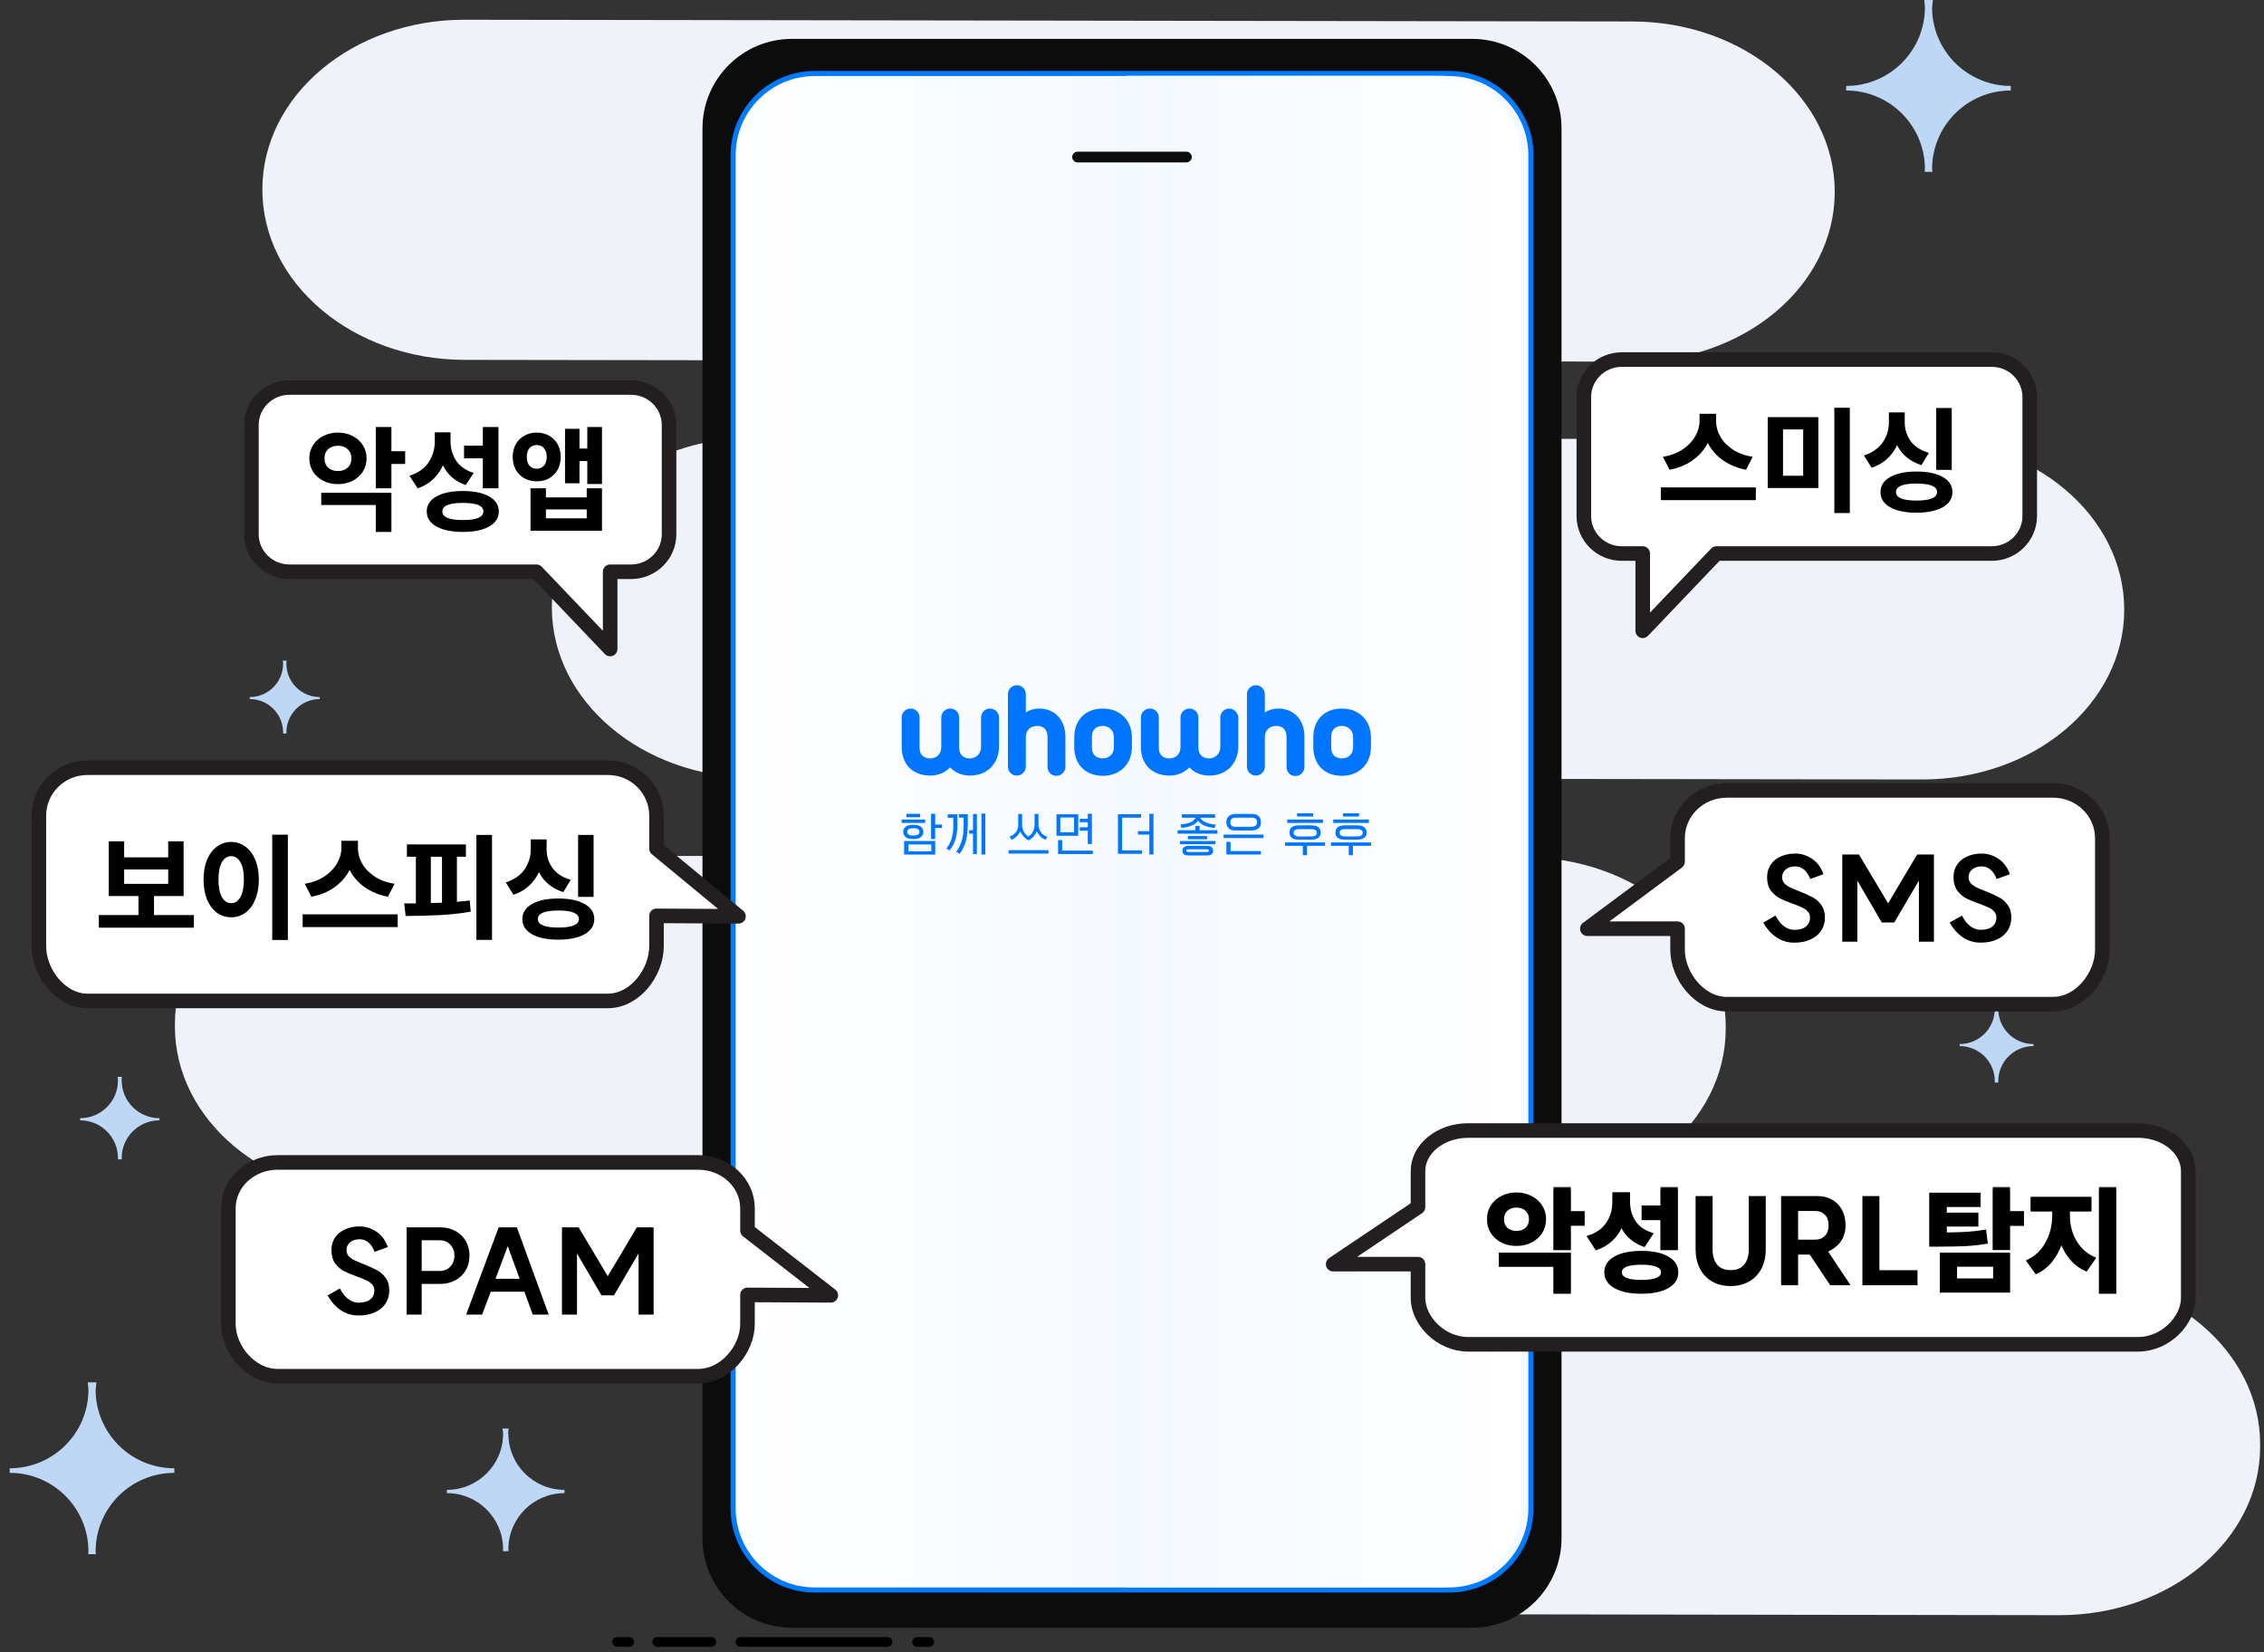 <svg width="233" height="170" viewBox="0 0 233 170" fill="none" xmlns="http://www.w3.org/2000/svg">
<rect x="0" y="0" width="233" height="170" fill="#333333" stroke="none"/>
<path d="M90.097 127.637C90.097 127.446 90.141 127.284 90.156 127.092H89.522C89.537 127.269 89.581 127.446 89.581 127.637C89.581 130.829 86.988 133.404 83.806 133.404V133.742C87.003 133.742 89.581 136.331 89.581 139.509C89.581 139.582 89.566 139.641 89.566 139.715H90.141C90.141 139.715 90.126 139.582 90.126 139.509C90.126 136.316 92.719 133.742 95.902 133.742V133.404C92.705 133.404 90.126 130.814 90.126 127.637H90.097Z" fill="#BDD7F5"/>
<path d="M205.635 103.819C205.635 103.702 205.664 103.599 205.664 103.481H205.267C205.267 103.599 205.296 103.702 205.296 103.819C205.296 105.82 203.675 107.438 201.672 107.438V107.644C203.675 107.644 205.296 109.263 205.296 111.263C205.296 111.307 205.296 111.352 205.296 111.396H205.65C205.65 111.396 205.65 111.307 205.65 111.263C205.65 109.263 207.27 107.644 209.274 107.644V107.438C207.27 107.438 205.65 105.82 205.65 103.819H205.635Z" fill="#BDD7F5"/>
<path d="M175.167 60.039C175.167 59.848 175.211 59.686 175.225 59.495H174.592C174.607 59.672 174.651 59.848 174.651 60.039C174.651 63.231 172.058 65.806 168.875 65.806V66.144C172.073 66.144 174.651 68.734 174.651 71.911C174.651 71.985 174.636 72.043 174.636 72.117H175.211C175.211 72.117 175.196 71.985 175.196 71.911C175.196 68.719 177.789 66.144 180.971 66.144V65.806C177.774 65.806 175.196 63.217 175.196 60.039H175.167Z" fill="#BDD7F5"/>
<path d="M77.612 45.031C66.114 45.014 56.793 52.835 56.793 62.5C56.793 72.165 66.114 80.014 77.612 80.031L197.797 80.211C209.295 80.228 218.615 72.407 218.615 62.742C218.615 53.077 209.295 45.228 197.797 45.211L77.612 45.031Z" fill="#F0F2F9"/>
<path d="M47.819 2.031C36.321 2.014 27 9.835 27 19.5C27 29.165 36.321 37.014 47.819 37.031L168.004 37.211C179.501 37.228 188.822 29.407 188.822 19.742C188.822 10.077 179.501 2.228 168.004 2.211L47.819 2.031Z" fill="#F0F2F9"/>
<path d="M73 148.376V148.624C73 158.22 82.255 166.014 93.672 166.031L211.931 166.207C223.348 166.224 232.603 158.459 232.603 148.862V148.614C232.603 139.018 223.348 131.224 211.931 131.207L93.672 131.031C82.255 131.014 73 138.78 73 148.376Z" fill="#F0F2F9"/>
<path d="M18 105.376V105.624C18 115.22 27.255 123.014 38.672 123.031L156.931 123.207C168.348 123.224 177.603 115.459 177.603 105.862V105.614C177.603 96.018 168.348 88.224 156.931 88.207L38.672 88.031C27.255 88.014 18 95.78 18 105.376Z" fill="#F0F2F9"/>
<path d="M52.291 147.544C52.291 147.353 52.335 147.191 52.35 147H51.717C51.731 147.177 51.775 147.353 51.775 147.544C51.775 150.737 49.182 153.311 46 153.311V153.649C49.197 153.649 51.775 156.239 51.775 159.416C51.775 159.49 51.761 159.549 51.761 159.622H52.335C52.335 159.622 52.321 159.49 52.321 159.416C52.321 156.224 54.914 153.649 58.096 153.649V153.311C54.899 153.311 52.321 150.722 52.321 147.544H52.291Z" fill="#BDD7F5"/>
<path d="M198.855 0.75C198.855 0.485 198.914 0.25 198.928 0H198.03C198.059 0.25 198.103 0.5 198.103 0.75C198.103 5.222 194.479 8.841 190 8.841V9.312C194.479 9.312 198.103 12.931 198.103 17.403C198.103 17.506 198.074 17.595 198.074 17.683H198.869C198.869 17.58 198.84 17.491 198.84 17.403C198.84 12.931 202.464 9.312 206.943 9.312V8.841C202.464 8.841 198.84 5.222 198.84 0.75H198.855Z" fill="#BDD7F5"/>
<path d="M9.855 143C9.855 142.735 9.914 142.5 9.928 142.25H9.03C9.059 142.5 9.103 142.75 9.103 143C9.103 147.472 5.479 151.091 1 151.091V151.562C5.479 151.562 9.103 155.181 9.103 159.653C9.103 159.756 9.074 159.844 9.074 159.933H9.869C9.869 159.83 9.84 159.742 9.84 159.653C9.84 155.181 13.464 151.562 17.943 151.562V151.091C13.464 151.091 9.84 147.472 9.84 143H9.855Z" fill="#BDD7F5"/>
<path d="M29.46 68.302C29.46 68.199 29.489 68.096 29.489 67.978H29.106C29.106 68.082 29.136 68.184 29.136 68.302C29.136 70.185 27.604 71.73 25.703 71.73V71.936C27.589 71.936 29.136 73.466 29.136 75.364C29.136 75.408 29.136 75.437 29.136 75.481H29.475C29.475 75.481 29.475 75.408 29.475 75.364C29.475 73.481 31.007 71.936 32.908 71.936V71.73C31.022 71.73 29.475 70.2 29.475 68.302H29.46Z" fill="#BDD7F5"/>
<path d="M12.508 111.181C12.508 111.064 12.537 110.946 12.537 110.813H12.11C12.11 110.931 12.14 111.049 12.14 111.181C12.14 113.329 10.401 115.065 8.25 115.065V115.286C10.401 115.286 12.14 117.022 12.14 119.169C12.14 119.214 12.14 119.258 12.14 119.302H12.523C12.523 119.302 12.523 119.214 12.523 119.169C12.523 117.022 14.261 115.286 16.412 115.286V115.065C14.261 115.065 12.523 113.329 12.523 111.181H12.508Z" fill="#BDD7F5"/>
<path d="M95.636 168.96H94.384" stroke="black" stroke-linecap="round" stroke-linejoin="round"/>
<path d="M64.761 168.96H63.509" stroke="black" stroke-linecap="round" stroke-linejoin="round"/>
<path d="M91.334 168.96H76.203" stroke="black" stroke-linecap="round" stroke-linejoin="round"/>
<path d="M73.198 168.96H67.643" stroke="black" stroke-linecap="round" stroke-linejoin="round"/>
<g clip-path="url(#clip0_115_2501)">
<path d="M151.493 4H81.507C76.419 4 72.295 8.125 72.295 13.213V158.287C72.295 163.375 76.419 167.5 81.507 167.5H151.493C156.581 167.5 160.705 163.375 160.705 158.287V13.213C160.705 8.125 156.581 4 151.493 4Z" fill="#0C0C0C"/>
<path d="M149.145 7.563H83.855C79.213 7.563 75.45 11.327 75.45 15.969V155.211C75.45 159.854 79.213 163.617 83.855 163.617H149.145C153.787 163.617 157.551 159.854 157.551 155.211V15.969C157.551 11.327 153.787 7.563 149.145 7.563Z" fill="url(#paint0_linear_115_2501)" stroke="#007AFF" stroke-width="0.524" stroke-miterlimit="10"/>
<path d="M148.145 7.798H124.295H115.889V163.344H124.295H148.145C152.787 163.344 156.551 159.58 156.551 154.938V16.203C156.551 11.561 152.787 7.798 148.145 7.798Z" fill="url(#paint1_linear_115_2501)"/>
<path d="M122.099 15.607H110.901C110.594 15.607 110.345 15.855 110.345 16.16C110.345 16.466 110.594 16.713 110.901 16.713H122.099C122.406 16.713 122.655 16.466 122.655 16.16C122.655 15.855 122.406 15.607 122.099 15.607Z" fill="white"/>
<path d="M129.251 70.512C129.743 70.512 130.171 70.911 130.171 71.432V73.313C130.571 73.052 131.045 72.913 131.537 72.913C133.163 72.913 134.268 74.088 134.245 75.83V78.937C134.245 79.429 133.846 79.858 133.325 79.858C132.804 79.858 132.405 79.458 132.405 78.937V75.807C132.405 75.442 132.289 74.701 131.323 74.701C130.64 74.701 130.171 75.17 130.171 75.83V78.891C130.171 79.383 129.749 79.811 129.251 79.811C128.754 79.811 128.331 79.412 128.331 78.891V71.432C128.331 70.94 128.754 70.512 129.251 70.512ZM104.652 70.512C105.144 70.512 105.572 70.911 105.572 71.432V73.313C105.971 73.052 106.446 72.913 106.938 72.913C108.564 72.913 109.646 74.088 109.646 75.83V78.914C109.646 79.406 109.246 79.834 108.726 79.834C108.205 79.834 107.806 79.435 107.806 78.914V75.83C107.806 75.477 107.713 74.701 106.723 74.701C106.041 74.701 105.572 75.17 105.572 75.83V78.891C105.572 79.383 105.173 79.811 104.652 79.811C104.131 79.811 103.732 79.412 103.732 78.891V71.432C103.732 70.94 104.131 70.512 104.652 70.512ZM113.5 72.913C115.265 72.913 116.491 74.134 116.491 75.882V76.871C116.491 78.613 115.27 79.834 113.5 79.834C111.729 79.834 110.56 78.683 110.56 76.871V75.882C110.56 74.071 111.712 72.913 113.5 72.913ZM138.099 72.913C139.864 72.913 141.091 74.134 141.091 75.882V76.871C141.091 78.613 139.87 79.834 138.099 79.834C136.328 79.834 135.16 78.683 135.16 76.871V75.882C135.16 74.071 136.311 72.913 138.099 72.913ZM101.874 72.913C102.395 72.913 102.817 73.336 102.817 73.834V76.848C102.817 77.67 102.511 78.422 101.996 78.966C101.452 79.51 100.699 79.811 99.831 79.811C99.033 79.811 98.304 79.528 97.783 78.966C97.268 79.51 96.533 79.811 95.734 79.811C93.946 79.811 92.795 78.66 92.795 76.848V73.834C92.795 73.342 93.194 72.913 93.715 72.913C94.236 72.913 94.635 73.313 94.635 73.834V76.918C94.635 77.93 95.387 78.046 95.717 78.046C96.4 78.046 96.869 77.578 96.869 76.918V73.834C96.869 73.342 97.268 72.913 97.789 72.913C98.309 72.913 98.709 73.313 98.709 73.834V76.918C98.709 77.132 98.755 77.508 99.016 77.763C99.207 77.948 99.484 78.046 99.837 78.046C100.451 78.046 100.966 77.531 100.966 76.895V73.834C100.966 73.342 101.365 72.913 101.886 72.913H101.874ZM126.497 72.913C126.989 72.913 127.417 73.336 127.44 73.834V76.848C127.44 77.67 127.133 78.422 126.618 78.966C126.074 79.51 125.322 79.811 124.454 79.811C123.655 79.811 122.926 79.528 122.406 78.966C121.891 79.51 121.156 79.811 120.357 79.811C118.569 79.811 117.417 78.66 117.417 76.848V73.834C117.417 73.342 117.817 72.913 118.337 72.913C118.858 72.913 119.258 73.313 119.258 73.834V76.918C119.258 77.93 120.01 78.046 120.34 78.046C121.023 78.046 121.491 77.578 121.491 76.918V73.834C121.491 73.342 121.891 72.913 122.411 72.913C122.932 72.913 123.331 73.313 123.331 73.834V76.918C123.331 77.132 123.378 77.508 123.638 77.763C123.829 77.948 124.107 78.046 124.46 78.046C125.073 78.046 125.588 77.531 125.588 76.895V73.834C125.588 73.342 125.988 72.913 126.508 72.913H126.497ZM113.482 74.701C113.153 74.701 112.377 74.817 112.377 75.83V76.912C112.377 77.925 113.153 78.04 113.482 78.04C114.165 78.04 114.634 77.572 114.634 76.912V75.83C114.634 75.17 114.142 74.701 113.482 74.701ZM138.105 74.701C137.775 74.701 137 74.817 137 75.83V76.912C137 77.925 137.775 78.04 138.105 78.04C138.788 78.04 139.257 77.572 139.257 76.912V75.83C139.257 75.17 138.765 74.701 138.105 74.701Z" fill="#0075FF"/>
<path d="M92.795 84.331H95.219V84.684H92.795V84.331ZM92.957 85.604C92.957 85.367 93.049 85.205 93.217 85.06C93.379 84.944 93.64 84.875 93.993 84.875C94.346 84.875 94.606 84.944 94.768 85.06C94.93 85.199 95.028 85.367 95.028 85.604C95.028 85.841 94.936 86.003 94.768 86.148C94.606 86.287 94.322 86.339 93.993 86.339C93.64 86.339 93.379 86.269 93.217 86.148C93.055 86.009 92.957 85.818 92.957 85.604ZM96.249 87.936H93.049V86.547H96.249V87.936ZM93.281 83.746H94.693V84.099H93.281V83.746ZM94.623 85.604C94.623 85.558 94.623 85.511 94.6 85.465C94.577 85.419 94.554 85.372 94.508 85.349C94.461 85.303 94.392 85.28 94.317 85.257C94.224 85.234 94.132 85.234 93.987 85.234C93.842 85.234 93.75 85.257 93.68 85.257C93.588 85.28 93.541 85.303 93.489 85.349C93.443 85.395 93.42 85.419 93.397 85.465C93.373 85.511 93.373 85.558 93.373 85.604C93.373 85.65 93.373 85.696 93.397 85.743C93.42 85.789 93.443 85.835 93.489 85.859C93.535 85.905 93.582 85.928 93.68 85.951C93.75 85.974 93.871 85.974 93.987 85.974C94.103 85.974 94.224 85.974 94.317 85.951C94.409 85.928 94.456 85.905 94.508 85.859C94.554 85.812 94.577 85.789 94.6 85.743C94.6 85.696 94.623 85.65 94.623 85.604ZM95.844 87.606V86.9H93.489V87.606H95.844ZM96.244 85.205V86.333H95.821V83.746H96.244V84.852H96.95V85.205H96.244Z" fill="#0075FF"/>
<path d="M98.535 84.892C98.535 85.436 98.466 85.905 98.344 86.35C98.205 86.796 97.991 87.172 97.708 87.525L97.401 87.311C97.54 87.149 97.661 86.958 97.754 86.767C97.847 86.582 97.916 86.368 97.968 86.177C98.014 85.986 98.061 85.778 98.084 85.587C98.107 85.401 98.107 85.234 98.107 85.072V84.151H97.54V83.799H98.529V84.881L98.535 84.892ZM99.594 84.869C99.594 85.176 99.571 85.483 99.548 85.743C99.525 86.026 99.478 86.287 99.409 86.518C99.34 86.779 99.27 86.987 99.148 87.224C99.056 87.438 98.911 87.67 98.749 87.861L98.419 87.647C98.558 87.456 98.68 87.271 98.772 87.056C98.865 86.842 98.934 86.634 99.01 86.42C99.056 86.206 99.102 85.998 99.125 85.783C99.148 85.569 99.172 85.384 99.172 85.193V84.134H98.68V83.781H99.6V84.863L99.594 84.869ZM100.537 83.764V87.884H100.138V85.789H99.739V85.436H100.138V83.764H100.537ZM101.405 87.93H101.006V83.718H101.405V87.93Z" fill="#0075FF"/>
<path d="M107.904 87.838H103.807V87.484H107.904V87.838ZM107.62 86.402C107.528 86.379 107.429 86.333 107.337 86.287C107.244 86.24 107.152 86.171 107.076 86.073C106.984 86.003 106.938 85.91 106.862 85.812C106.793 85.72 106.747 85.65 106.7 85.552C106.631 85.743 106.509 85.905 106.37 86.073C106.232 86.235 106.041 86.379 105.855 86.472C105.641 86.379 105.479 86.235 105.34 86.073C105.202 85.91 105.08 85.743 105.011 85.552C104.964 85.644 104.918 85.714 104.849 85.812C104.779 85.905 104.71 85.974 104.634 86.073C104.542 86.142 104.472 86.211 104.374 86.287C104.281 86.356 104.183 86.379 104.09 86.402L103.9 86.096C104.038 86.049 104.183 85.98 104.299 85.882C104.415 85.789 104.513 85.691 104.582 85.598C104.652 85.505 104.721 85.384 104.744 85.245C104.791 85.129 104.791 85.008 104.791 84.892V83.764H105.19V84.846C105.19 85.106 105.236 85.314 105.352 85.552C105.468 85.766 105.636 85.951 105.821 86.096C106.035 85.957 106.197 85.789 106.313 85.552C106.428 85.338 106.475 85.106 106.475 84.846V83.764H106.874V84.915C106.874 85.031 106.897 85.153 106.943 85.268C106.99 85.384 107.036 85.505 107.105 85.621C107.175 85.737 107.267 85.835 107.389 85.905C107.505 85.997 107.626 86.067 107.788 86.119L107.603 86.402H107.62Z" fill="#0075FF"/>
<path d="M110.965 86.003H108.731V83.793H110.965V86.003ZM109.316 87.531H112.47V87.884H108.893V86.449H109.316V87.531ZM110.537 85.65V84.123H109.125V85.65H110.537ZM112.371 86.848H111.949V85.482H111.127V85.129H111.949V84.609H111.127V84.256H111.949V83.741H112.371V86.848Z" fill="#0075FF"/>
<path d="M117.435 83.787V84.14H115.479V87.508H117.527V87.861H115.056V83.787H117.435ZM118.708 87.93H118.285V85.882H117.111V85.529H118.285V83.741H118.708V87.93Z" fill="#0075FF"/>
<path d="M123.036 84.99H123.459V85.436H125.293V85.789H121.196V85.436H123.03V84.99H123.036ZM123.528 84.145C123.574 84.261 123.644 84.359 123.765 84.429C123.858 84.522 124.003 84.591 124.142 84.643C124.28 84.713 124.425 84.759 124.61 84.782C124.772 84.828 124.94 84.851 125.131 84.851L124.992 85.204C124.83 85.181 124.639 85.158 124.477 85.112C124.315 85.089 124.147 85.042 124.008 84.973C123.87 84.927 123.725 84.857 123.609 84.759C123.493 84.666 123.372 84.568 123.302 84.452C123.21 84.568 123.111 84.689 122.996 84.759C122.88 84.851 122.735 84.921 122.573 84.973C122.434 85.042 122.267 85.089 122.105 85.112C121.943 85.158 121.775 85.181 121.613 85.204L121.474 84.851C121.636 84.828 121.827 84.805 121.989 84.782C122.151 84.736 122.296 84.689 122.458 84.643C122.596 84.597 122.718 84.527 122.811 84.429C122.903 84.336 123.002 84.267 123.048 84.145H121.636V83.792H125.05V84.145H123.545H123.528ZM125.079 86.877H121.433V86.547H125.079V86.877ZM122.324 88.028C122.11 88.028 121.948 87.982 121.856 87.913C121.74 87.82 121.694 87.698 121.694 87.536C121.694 87.207 121.908 87.045 122.353 87.045H124.188C124.61 87.045 124.848 87.207 124.848 87.536C124.848 87.698 124.801 87.82 124.685 87.913C124.57 88.005 124.402 88.028 124.194 88.028H122.336H122.324ZM122.087 87.536C122.087 87.606 122.11 87.652 122.157 87.652C122.203 87.675 122.272 87.675 122.394 87.675H124.113C124.205 87.675 124.304 87.675 124.35 87.652C124.396 87.629 124.419 87.583 124.419 87.536C124.419 87.49 124.396 87.444 124.35 87.421C124.304 87.398 124.234 87.397 124.113 87.397H122.394C122.301 87.397 122.203 87.398 122.157 87.421C122.11 87.421 122.087 87.467 122.087 87.536ZM124.228 86.362H122.249V86.032H124.228V86.362Z" fill="#0075FF"/>
<path d="M130.027 86.235H125.93V85.882H130.027V86.235ZM127.156 85.459C126.827 85.459 126.589 85.39 126.45 85.222C126.288 85.083 126.213 84.869 126.213 84.609C126.213 84.348 126.283 84.14 126.45 83.995C126.613 83.856 126.85 83.758 127.156 83.758H128.829C129.159 83.758 129.396 83.827 129.535 83.995C129.697 84.134 129.772 84.348 129.772 84.609C129.772 84.869 129.703 85.077 129.535 85.222C129.373 85.361 129.136 85.459 128.829 85.459H127.156ZM126.641 87.577H129.772V87.93H126.219V86.634H126.641V87.577ZM126.618 84.609C126.618 84.771 126.665 84.892 126.757 84.962C126.85 85.054 126.971 85.077 127.156 85.077H128.829C128.991 85.077 129.136 85.031 129.228 84.962C129.321 84.869 129.367 84.748 129.367 84.609C129.367 84.447 129.321 84.325 129.228 84.256C129.136 84.163 128.991 84.14 128.829 84.14H127.156C126.994 84.14 126.85 84.186 126.757 84.256C126.665 84.348 126.618 84.47 126.618 84.609Z" fill="#0075FF"/>
<path d="M132.266 86.686H136.363V87.039H134.506V88.005H134.083V87.039H132.249V86.686H132.272H132.266ZM136.149 84.684H132.48V84.331H136.149V84.684ZM133.655 86.403C133.325 86.403 133.088 86.333 132.949 86.212C132.787 86.096 132.712 85.905 132.712 85.668C132.712 85.43 132.781 85.245 132.949 85.124C133.088 85.008 133.348 84.933 133.655 84.933H134.951C135.281 84.933 135.518 85.002 135.68 85.124C135.819 85.239 135.918 85.43 135.918 85.668C135.918 85.905 135.848 86.09 135.68 86.212C135.518 86.327 135.281 86.403 134.951 86.403H133.655ZM133.14 85.697C133.14 85.835 133.186 85.934 133.279 85.98C133.371 86.026 133.493 86.073 133.678 86.073H134.974C135.136 86.073 135.281 86.049 135.374 85.98C135.466 85.934 135.513 85.841 135.513 85.697C135.513 85.552 135.466 85.459 135.374 85.413C135.281 85.367 135.136 85.32 134.974 85.32H133.678C133.516 85.32 133.371 85.344 133.279 85.413C133.186 85.459 133.14 85.552 133.14 85.697ZM135.142 84.024H133.493V83.694H135.142V84.024Z" fill="#0075FF"/>
<path d="M136.971 86.686H141.091V87.039H139.233V88.005H138.811V87.039H136.977V86.686H136.971ZM140.877 84.684H137.208V84.331H140.877V84.684ZM138.383 86.403C138.053 86.403 137.816 86.333 137.677 86.212C137.515 86.096 137.439 85.905 137.439 85.668C137.439 85.43 137.509 85.245 137.677 85.124C137.816 85.008 138.076 84.933 138.383 84.933H139.679C140.009 84.933 140.246 85.002 140.408 85.124C140.547 85.239 140.645 85.43 140.645 85.668C140.645 85.905 140.576 86.09 140.408 86.212C140.246 86.327 140.009 86.403 139.679 86.403H138.383ZM137.868 85.697C137.868 85.835 137.914 85.934 138.007 85.98C138.099 86.026 138.221 86.073 138.406 86.073H139.702C139.864 86.073 140.009 86.049 140.101 85.98C140.194 85.934 140.24 85.841 140.24 85.697C140.24 85.552 140.194 85.459 140.101 85.413C140.009 85.367 139.864 85.32 139.702 85.32H138.406C138.244 85.32 138.099 85.344 138.007 85.413C137.914 85.459 137.868 85.552 137.868 85.697ZM139.87 84.024H138.221V83.694H139.87V84.024Z" fill="#0075FF"/>
<path d="M122.099 15.607H110.901C110.594 15.607 110.345 15.855 110.345 16.16C110.345 16.466 110.594 16.713 110.901 16.713H122.099C122.406 16.713 122.655 16.466 122.655 16.16C122.655 15.855 122.406 15.607 122.099 15.607Z" fill="#0C0C0C"/>
</g>
<path d="M204.977 37H166.914C164.755 37 163 38.731 163 40.86V53.103C163 55.237 164.755 56.962 166.914 56.962H169.061V64.911L176.646 56.962H204.977C207.141 56.962 208.89 55.231 208.89 53.103V40.86C208.89 38.726 207.135 37 204.977 37Z" fill="white" stroke="#231F20" stroke-width="1.5" stroke-linecap="round" stroke-linejoin="round"/>
<path d="M176.611 42.582V43.35C176.611 43.886 176.755 44.41 177.043 44.922C177.331 45.434 177.759 45.878 178.327 46.254C178.895 46.63 179.579 46.882 180.379 47.01L179.695 48.342C178.767 48.158 177.967 47.826 177.295 47.346C176.623 46.866 176.111 46.278 175.759 45.582C175.399 46.278 174.883 46.87 174.211 47.358C173.539 47.838 172.743 48.166 171.823 48.342L171.139 47.01C171.931 46.874 172.611 46.618 173.179 46.242C173.747 45.858 174.175 45.41 174.463 44.898C174.759 44.386 174.907 43.87 174.907 43.35V42.582H176.611ZM170.923 50.154H180.703V51.462H170.923V50.154ZM187.135 42.93V50.214H181.927V42.93H187.135ZM185.575 48.954V44.19H183.499V48.954H185.575ZM188.779 41.958H190.375V52.794H188.779V41.958ZM200.863 41.982V48.354H199.267V41.982H200.863ZM191.827 46.866C192.691 46.586 193.335 46.138 193.759 45.522C194.183 44.898 194.395 44.214 194.395 43.47V42.438H196.027V43.47C196.027 44.182 196.231 44.822 196.639 45.39C197.047 45.95 197.671 46.354 198.511 46.602L197.743 47.862C196.583 47.494 195.747 46.81 195.235 45.81C194.987 46.354 194.643 46.826 194.203 47.226C193.763 47.626 193.235 47.93 192.619 48.138L191.827 46.866ZM193.531 50.634C193.531 49.978 193.863 49.462 194.527 49.086C195.191 48.71 196.091 48.522 197.227 48.522C198.371 48.522 199.275 48.71 199.939 49.086C200.603 49.462 200.935 49.978 200.935 50.634C200.935 51.298 200.603 51.818 199.939 52.194C199.275 52.57 198.371 52.758 197.227 52.758C196.083 52.758 195.179 52.57 194.515 52.194C193.859 51.818 193.531 51.298 193.531 50.634ZM195.127 50.634C195.127 51.218 195.827 51.51 197.227 51.51C198.643 51.51 199.351 51.218 199.351 50.634C199.351 50.05 198.643 49.758 197.227 49.758C195.827 49.758 195.127 50.05 195.127 50.634Z" fill="black"/>
<path d="M211.284 81.335H177.723C174.917 81.335 172.647 83.531 172.647 86.246V88.673L163.361 95.568H172.647V97.73C172.647 100.445 174.917 103.334 177.723 103.334H211.284C214.09 103.334 216.361 100.445 216.361 97.73V86.246C216.361 83.531 214.09 81.335 211.284 81.335Z" fill="white" stroke="#231F20" stroke-width="1.5" stroke-linecap="round" stroke-linejoin="round"/>
<path d="M182.725 94.218C182.997 94.73 183.297 95.102 183.625 95.334C183.953 95.566 184.289 95.682 184.633 95.682C185.177 95.682 185.585 95.57 185.857 95.346C186.137 95.114 186.277 94.802 186.277 94.41C186.277 94.17 186.201 93.966 186.049 93.798C185.897 93.63 185.705 93.494 185.473 93.39C185.249 93.278 184.933 93.15 184.525 93.006C183.965 92.806 183.505 92.614 183.145 92.43C182.793 92.238 182.489 91.97 182.233 91.626C181.985 91.274 181.861 90.822 181.861 90.27C181.861 89.774 181.985 89.342 182.233 88.974C182.481 88.606 182.825 88.326 183.265 88.134C183.705 87.934 184.209 87.834 184.777 87.834C185.369 87.834 185.933 88.01 186.469 88.362C187.005 88.714 187.405 89.246 187.669 89.958L186.301 90.45C186.125 89.994 185.905 89.666 185.641 89.466C185.377 89.266 185.097 89.162 184.801 89.154C184.369 89.154 184.029 89.258 183.781 89.466C183.533 89.674 183.409 89.942 183.409 90.27C183.409 90.51 183.485 90.718 183.637 90.894C183.797 91.062 183.993 91.202 184.225 91.314C184.457 91.426 184.777 91.562 185.185 91.722C185.737 91.938 186.189 92.142 186.541 92.334C186.893 92.518 187.193 92.782 187.441 93.126C187.689 93.47 187.813 93.902 187.813 94.422C187.813 94.926 187.685 95.374 187.429 95.766C187.173 96.158 186.805 96.462 186.325 96.678C185.853 96.894 185.297 97.002 184.657 97.002C183.993 97.002 183.389 96.826 182.845 96.474C182.309 96.114 181.849 95.602 181.465 94.938L182.725 94.218ZM191.147 90.618V96.906H189.599V87.93H191.315L194.315 92.958L197.303 87.93H199.031V96.906H197.483V90.618L194.951 94.926H193.667L191.147 90.618ZM201.909 94.218C202.181 94.73 202.481 95.102 202.809 95.334C203.137 95.566 203.473 95.682 203.817 95.682C204.361 95.682 204.769 95.57 205.041 95.346C205.321 95.114 205.461 94.802 205.461 94.41C205.461 94.17 205.385 93.966 205.233 93.798C205.081 93.63 204.889 93.494 204.657 93.39C204.433 93.278 204.117 93.15 203.709 93.006C203.149 92.806 202.689 92.614 202.329 92.43C201.977 92.238 201.673 91.97 201.417 91.626C201.169 91.274 201.045 90.822 201.045 90.27C201.045 89.774 201.169 89.342 201.417 88.974C201.665 88.606 202.009 88.326 202.449 88.134C202.889 87.934 203.393 87.834 203.961 87.834C204.553 87.834 205.117 88.01 205.653 88.362C206.189 88.714 206.589 89.246 206.853 89.958L205.485 90.45C205.309 89.994 205.089 89.666 204.825 89.466C204.561 89.266 204.281 89.162 203.985 89.154C203.553 89.154 203.213 89.258 202.965 89.466C202.717 89.674 202.593 89.942 202.593 90.27C202.593 90.51 202.669 90.718 202.821 90.894C202.981 91.062 203.177 91.202 203.409 91.314C203.641 91.426 203.961 91.562 204.369 91.722C204.921 91.938 205.373 92.142 205.725 92.334C206.077 92.518 206.377 92.782 206.625 93.126C206.873 93.47 206.997 93.902 206.997 94.422C206.997 94.926 206.869 95.374 206.613 95.766C206.357 96.158 205.989 96.462 205.509 96.678C205.037 96.894 204.481 97.002 203.841 97.002C203.177 97.002 202.573 96.826 202.029 96.474C201.493 96.114 201.033 95.602 200.649 94.938L201.909 94.218Z" fill="black"/>
<path d="M220.028 116.334H151.108C148.247 116.334 145.933 118.204 145.933 120.514V124.219L137.203 130.086H145.933V133.565C145.933 135.876 148.247 138.334 151.108 138.334H220.028C222.888 138.334 225.203 135.876 225.203 133.565V120.514C225.203 118.204 222.888 116.334 220.028 116.334Z" fill="white" stroke="#231F20" stroke-width="1.5" stroke-linecap="round" stroke-linejoin="round"/>
<mask id="path-37-outside-1_115_2501" maskUnits="userSpaceOnUse" x="152.703" y="122" width="66" height="12" fill="black">
<rect fill="white" x="152.703" y="122" width="66" height="12"/>
<path d="M156.063 122.808C156.615 122.808 157.115 122.924 157.563 123.156C158.019 123.38 158.375 123.696 158.631 124.104C158.887 124.504 159.015 124.956 159.015 125.46C159.015 125.964 158.887 126.42 158.631 126.828C158.375 127.228 158.019 127.544 157.563 127.776C157.115 128 156.615 128.112 156.063 128.112C155.511 128.112 155.011 128 154.563 127.776C154.115 127.544 153.763 127.228 153.507 126.828C153.251 126.42 153.123 125.964 153.123 125.46C153.123 124.956 153.251 124.504 153.507 124.104C153.763 123.696 154.115 123.38 154.563 123.156C155.011 122.924 155.511 122.808 156.063 122.808ZM154.347 129H161.571V133.032H159.963V130.26H154.347V129ZM154.683 125.46C154.683 125.868 154.811 126.188 155.067 126.42C155.331 126.652 155.663 126.768 156.063 126.768C156.471 126.768 156.803 126.652 157.059 126.42C157.323 126.188 157.455 125.868 157.455 125.46C157.455 125.06 157.323 124.744 157.059 124.512C156.803 124.28 156.471 124.164 156.063 124.164C155.663 124.164 155.331 124.28 155.067 124.512C154.811 124.744 154.683 125.06 154.683 125.46ZM159.963 122.232H161.571V124.728H162.987V126.036H161.571V128.544H159.963V122.232ZM167.655 122.784V123.66C167.655 124.428 167.847 125.108 168.231 125.7C168.623 126.284 169.227 126.704 170.043 126.96L169.215 128.208C168.143 127.84 167.363 127.164 166.875 126.18C166.627 126.74 166.283 127.224 165.843 127.632C165.411 128.032 164.887 128.336 164.271 128.544L163.431 127.248C164.311 126.968 164.963 126.512 165.387 125.88C165.819 125.24 166.035 124.524 166.035 123.732V122.784H167.655ZM165.207 130.92C165.207 130.264 165.539 129.752 166.203 129.384C166.867 129.008 167.775 128.82 168.927 128.82C170.071 128.82 170.971 129.008 171.627 129.384C172.291 129.752 172.623 130.264 172.623 130.92C172.623 131.584 172.295 132.1 171.639 132.468C170.983 132.844 170.079 133.032 168.927 133.032C167.775 133.032 166.867 132.844 166.203 132.468C165.539 132.1 165.207 131.584 165.207 130.92ZM166.815 130.92C166.815 131.512 167.519 131.808 168.927 131.808C170.335 131.808 171.039 131.512 171.039 130.92C171.039 130.336 170.335 130.044 168.927 130.044C167.519 130.044 166.815 130.336 166.815 130.92ZM169.047 124.152H170.979V122.232H172.587V128.544H170.979V125.46H169.047V124.152ZM178.107 132.24C177.387 132.24 176.763 132.084 176.235 131.772C175.707 131.46 175.303 131.028 175.023 130.476C174.743 129.924 174.603 129.288 174.603 128.568V123.18H176.151V128.556C176.151 129.252 176.315 129.8 176.643 130.2C176.971 130.6 177.459 130.8 178.107 130.8C178.755 130.8 179.243 130.6 179.571 130.2C179.907 129.8 180.075 129.252 180.075 128.556V123.18H181.623V128.568C181.623 129.288 181.483 129.924 181.203 130.476C180.923 131.028 180.515 131.46 179.979 131.772C179.451 132.084 178.827 132.24 178.107 132.24ZM186.776 127.668C187.24 127.668 187.608 127.528 187.88 127.248C188.152 126.968 188.288 126.58 188.288 126.084C188.288 125.588 188.152 125.204 187.88 124.932C187.608 124.652 187.24 124.512 186.776 124.512H184.952V127.668H186.776ZM183.404 123.18H187.052C187.604 123.18 188.088 123.3 188.504 123.54C188.928 123.78 189.256 124.12 189.488 124.56C189.72 124.992 189.836 125.5 189.836 126.084C189.836 126.668 189.692 127.184 189.404 127.632C189.124 128.072 188.656 128.444 188 128.748L190.268 132.156H188.408L186.308 129H184.952V132.156H183.404V123.18ZM193.318 130.812H197.242V132.156H191.77V123.18H193.318V130.812ZM203.734 122.832V124.104H200.254V124.884H203.506V126.12H200.254V126.924C201.174 126.916 201.93 126.892 202.522 126.852C203.122 126.812 203.718 126.74 204.31 126.636L204.466 127.884C203.786 128.004 203.086 128.084 202.366 128.124C201.646 128.164 200.71 128.184 199.558 128.184H198.646V122.832H203.734ZM199.738 129H206.77V132.912H199.738V129ZM205.222 131.652V130.248H201.31V131.652H205.222ZM205.174 122.232H206.77V124.728H208.198V126.048H206.77V128.532H205.174V122.232ZM215.146 123.252V124.572H212.926V125.112C212.926 125.712 213.022 126.3 213.214 126.876C213.414 127.444 213.714 127.96 214.114 128.424C214.514 128.88 215.006 129.228 215.59 129.468L214.714 130.728C214.114 130.472 213.598 130.1 213.166 129.612C212.734 129.116 212.394 128.536 212.146 127.872C211.898 128.6 211.554 129.236 211.114 129.78C210.682 130.316 210.158 130.724 209.542 131.004L208.642 129.744C209.226 129.48 209.718 129.104 210.118 128.616C210.518 128.12 210.814 127.572 211.006 126.972C211.206 126.364 211.306 125.744 211.306 125.112V124.572H209.074V123.252H215.146ZM216.106 122.232H217.702V133.032H216.106V122.232Z"/>
</mask>
<path d="M156.063 122.808C156.615 122.808 157.115 122.924 157.563 123.156C158.019 123.38 158.375 123.696 158.631 124.104C158.887 124.504 159.015 124.956 159.015 125.46C159.015 125.964 158.887 126.42 158.631 126.828C158.375 127.228 158.019 127.544 157.563 127.776C157.115 128 156.615 128.112 156.063 128.112C155.511 128.112 155.011 128 154.563 127.776C154.115 127.544 153.763 127.228 153.507 126.828C153.251 126.42 153.123 125.964 153.123 125.46C153.123 124.956 153.251 124.504 153.507 124.104C153.763 123.696 154.115 123.38 154.563 123.156C155.011 122.924 155.511 122.808 156.063 122.808ZM154.347 129H161.571V133.032H159.963V130.26H154.347V129ZM154.683 125.46C154.683 125.868 154.811 126.188 155.067 126.42C155.331 126.652 155.663 126.768 156.063 126.768C156.471 126.768 156.803 126.652 157.059 126.42C157.323 126.188 157.455 125.868 157.455 125.46C157.455 125.06 157.323 124.744 157.059 124.512C156.803 124.28 156.471 124.164 156.063 124.164C155.663 124.164 155.331 124.28 155.067 124.512C154.811 124.744 154.683 125.06 154.683 125.46ZM159.963 122.232H161.571V124.728H162.987V126.036H161.571V128.544H159.963V122.232ZM167.655 122.784V123.66C167.655 124.428 167.847 125.108 168.231 125.7C168.623 126.284 169.227 126.704 170.043 126.96L169.215 128.208C168.143 127.84 167.363 127.164 166.875 126.18C166.627 126.74 166.283 127.224 165.843 127.632C165.411 128.032 164.887 128.336 164.271 128.544L163.431 127.248C164.311 126.968 164.963 126.512 165.387 125.88C165.819 125.24 166.035 124.524 166.035 123.732V122.784H167.655ZM165.207 130.92C165.207 130.264 165.539 129.752 166.203 129.384C166.867 129.008 167.775 128.82 168.927 128.82C170.071 128.82 170.971 129.008 171.627 129.384C172.291 129.752 172.623 130.264 172.623 130.92C172.623 131.584 172.295 132.1 171.639 132.468C170.983 132.844 170.079 133.032 168.927 133.032C167.775 133.032 166.867 132.844 166.203 132.468C165.539 132.1 165.207 131.584 165.207 130.92ZM166.815 130.92C166.815 131.512 167.519 131.808 168.927 131.808C170.335 131.808 171.039 131.512 171.039 130.92C171.039 130.336 170.335 130.044 168.927 130.044C167.519 130.044 166.815 130.336 166.815 130.92ZM169.047 124.152H170.979V122.232H172.587V128.544H170.979V125.46H169.047V124.152ZM178.107 132.24C177.387 132.24 176.763 132.084 176.235 131.772C175.707 131.46 175.303 131.028 175.023 130.476C174.743 129.924 174.603 129.288 174.603 128.568V123.18H176.151V128.556C176.151 129.252 176.315 129.8 176.643 130.2C176.971 130.6 177.459 130.8 178.107 130.8C178.755 130.8 179.243 130.6 179.571 130.2C179.907 129.8 180.075 129.252 180.075 128.556V123.18H181.623V128.568C181.623 129.288 181.483 129.924 181.203 130.476C180.923 131.028 180.515 131.46 179.979 131.772C179.451 132.084 178.827 132.24 178.107 132.24ZM186.776 127.668C187.24 127.668 187.608 127.528 187.88 127.248C188.152 126.968 188.288 126.58 188.288 126.084C188.288 125.588 188.152 125.204 187.88 124.932C187.608 124.652 187.24 124.512 186.776 124.512H184.952V127.668H186.776ZM183.404 123.18H187.052C187.604 123.18 188.088 123.3 188.504 123.54C188.928 123.78 189.256 124.12 189.488 124.56C189.72 124.992 189.836 125.5 189.836 126.084C189.836 126.668 189.692 127.184 189.404 127.632C189.124 128.072 188.656 128.444 188 128.748L190.268 132.156H188.408L186.308 129H184.952V132.156H183.404V123.18ZM193.318 130.812H197.242V132.156H191.77V123.18H193.318V130.812ZM203.734 122.832V124.104H200.254V124.884H203.506V126.12H200.254V126.924C201.174 126.916 201.93 126.892 202.522 126.852C203.122 126.812 203.718 126.74 204.31 126.636L204.466 127.884C203.786 128.004 203.086 128.084 202.366 128.124C201.646 128.164 200.71 128.184 199.558 128.184H198.646V122.832H203.734ZM199.738 129H206.77V132.912H199.738V129ZM205.222 131.652V130.248H201.31V131.652H205.222ZM205.174 122.232H206.77V124.728H208.198V126.048H206.77V128.532H205.174V122.232ZM215.146 123.252V124.572H212.926V125.112C212.926 125.712 213.022 126.3 213.214 126.876C213.414 127.444 213.714 127.96 214.114 128.424C214.514 128.88 215.006 129.228 215.59 129.468L214.714 130.728C214.114 130.472 213.598 130.1 213.166 129.612C212.734 129.116 212.394 128.536 212.146 127.872C211.898 128.6 211.554 129.236 211.114 129.78C210.682 130.316 210.158 130.724 209.542 131.004L208.642 129.744C209.226 129.48 209.718 129.104 210.118 128.616C210.518 128.12 210.814 127.572 211.006 126.972C211.206 126.364 211.306 125.744 211.306 125.112V124.572H209.074V123.252H215.146ZM216.106 122.232H217.702V133.032H216.106V122.232Z" fill="black"/>
<path d="M157.563 123.156L157.517 123.245L157.519 123.246L157.563 123.156ZM158.631 124.104L158.546 124.157L158.547 124.158L158.631 124.104ZM158.631 126.828L158.715 126.882L158.715 126.881L158.631 126.828ZM157.563 127.776L157.607 127.865L157.608 127.865L157.563 127.776ZM154.563 127.776L154.517 127.865L154.518 127.865L154.563 127.776ZM153.507 126.828L153.422 126.881L153.423 126.882L153.507 126.828ZM153.507 124.104L153.591 124.158L153.591 124.157L153.507 124.104ZM154.563 123.156L154.607 123.245L154.609 123.245L154.563 123.156ZM154.347 129V128.9H154.247V129H154.347ZM161.571 129H161.671V128.9H161.571V129ZM161.571 133.032V133.132H161.671V133.032H161.571ZM159.963 133.032H159.863V133.132H159.963V133.032ZM159.963 130.26H160.063V130.16H159.963V130.26ZM154.347 130.26H154.247V130.36H154.347V130.26ZM155.067 126.42L155 126.494L155.001 126.495L155.067 126.42ZM157.059 126.42L156.993 126.345L156.992 126.346L157.059 126.42ZM157.059 124.512L156.992 124.586L156.993 124.587L157.059 124.512ZM155.067 124.512L155.001 124.437L155 124.438L155.067 124.512ZM159.963 122.232V122.132H159.863V122.232H159.963ZM161.571 122.232H161.671V122.132H161.571V122.232ZM161.571 124.728H161.471V124.828H161.571V124.728ZM162.987 124.728H163.087V124.628H162.987V124.728ZM162.987 126.036V126.136H163.087V126.036H162.987ZM161.571 126.036V125.936H161.471V126.036H161.571ZM161.571 128.544V128.644H161.671V128.544H161.571ZM159.963 128.544H159.863V128.644H159.963V128.544ZM156.063 122.908C156.6 122.908 157.084 123.021 157.517 123.245L157.609 123.067C157.145 122.827 156.629 122.708 156.063 122.708V122.908ZM157.519 123.246C157.959 123.462 158.3 123.766 158.546 124.157L158.715 124.051C158.449 123.626 158.079 123.298 157.607 123.066L157.519 123.246ZM158.547 124.158C158.792 124.541 158.915 124.974 158.915 125.46H159.115C159.115 124.938 158.982 124.467 158.715 124.05L158.547 124.158ZM158.915 125.46C158.915 125.946 158.792 126.384 158.546 126.775L158.715 126.881C158.982 126.456 159.115 125.982 159.115 125.46H158.915ZM158.547 126.774C158.301 127.158 157.959 127.462 157.517 127.687L157.608 127.865C158.079 127.626 158.449 127.298 158.715 126.882L158.547 126.774ZM157.518 127.687C157.085 127.903 156.601 128.012 156.063 128.012V128.212C156.629 128.212 157.144 128.097 157.607 127.865L157.518 127.687ZM156.063 128.012C155.525 128.012 155.04 127.903 154.607 127.687L154.518 127.865C154.981 128.097 155.497 128.212 156.063 128.212V128.012ZM154.609 127.687C154.175 127.463 153.837 127.158 153.591 126.774L153.423 126.882C153.689 127.298 154.054 127.625 154.517 127.865L154.609 127.687ZM153.591 126.775C153.346 126.384 153.223 125.946 153.223 125.46H153.023C153.023 125.982 153.156 126.456 153.422 126.881L153.591 126.775ZM153.223 125.46C153.223 124.974 153.346 124.541 153.591 124.158L153.423 124.05C153.156 124.467 153.023 124.938 153.023 125.46H153.223ZM153.591 124.157C153.837 123.765 154.175 123.462 154.607 123.245L154.518 123.067C154.054 123.298 153.688 123.627 153.422 124.051L153.591 124.157ZM154.609 123.245C155.041 123.021 155.525 122.908 156.063 122.908V122.708C155.496 122.708 154.98 122.827 154.517 123.067L154.609 123.245ZM154.347 129.1H161.571V128.9H154.347V129.1ZM161.471 129V133.032H161.671V129H161.471ZM161.571 132.932H159.963V133.132H161.571V132.932ZM160.063 133.032V130.26H159.863V133.032H160.063ZM159.963 130.16H154.347V130.36H159.963V130.16ZM154.447 130.26V129H154.247V130.26H154.447ZM154.583 125.46C154.583 125.891 154.719 126.24 155 126.494L155.134 126.346C154.903 126.136 154.783 125.845 154.783 125.46H154.583ZM155.001 126.495C155.286 126.745 155.642 126.868 156.063 126.868V126.668C155.683 126.668 155.376 126.559 155.133 126.345L155.001 126.495ZM156.063 126.868C156.491 126.868 156.848 126.746 157.126 126.494L156.992 126.346C156.757 126.558 156.451 126.668 156.063 126.668V126.868ZM157.125 126.495C157.414 126.241 157.555 125.892 157.555 125.46H157.355C157.355 125.844 157.232 126.135 156.993 126.345L157.125 126.495ZM157.555 125.46C157.555 125.036 157.413 124.691 157.125 124.437L156.993 124.587C157.232 124.797 157.355 125.084 157.355 125.46H157.555ZM157.126 124.438C156.848 124.186 156.491 124.064 156.063 124.064V124.264C156.451 124.264 156.757 124.374 156.992 124.586L157.126 124.438ZM156.063 124.064C155.642 124.064 155.286 124.187 155.001 124.437L155.133 124.587C155.376 124.373 155.683 124.264 156.063 124.264V124.064ZM155 124.438C154.719 124.692 154.583 125.037 154.583 125.46H154.783C154.783 125.083 154.902 124.796 155.134 124.586L155 124.438ZM159.963 122.332H161.571V122.132H159.963V122.332ZM161.471 122.232V124.728H161.671V122.232H161.471ZM161.571 124.828H162.987V124.628H161.571V124.828ZM162.887 124.728V126.036H163.087V124.728H162.887ZM162.987 125.936H161.571V126.136H162.987V125.936ZM161.471 126.036V128.544H161.671V126.036H161.471ZM161.571 128.444H159.963V128.644H161.571V128.444ZM160.063 128.544V122.232H159.863V128.544H160.063ZM167.655 122.784H167.755V122.684H167.655V122.784ZM168.231 125.7L168.147 125.754L168.148 125.756L168.231 125.7ZM170.043 126.96L170.126 127.015L170.2 126.904L170.073 126.865L170.043 126.96ZM169.215 128.208L169.183 128.303L169.256 128.328L169.298 128.263L169.215 128.208ZM166.875 126.18L166.965 126.136L166.87 125.945L166.784 126.14L166.875 126.18ZM165.843 127.632L165.911 127.705L165.911 127.705L165.843 127.632ZM164.271 128.544L164.187 128.598L164.229 128.664L164.303 128.639L164.271 128.544ZM163.431 127.248L163.401 127.153L163.276 127.192L163.347 127.302L163.431 127.248ZM165.387 125.88L165.304 125.824L165.304 125.824L165.387 125.88ZM166.035 122.784V122.684H165.935V122.784H166.035ZM166.203 129.384L166.252 129.471L166.252 129.471L166.203 129.384ZM171.627 129.384L171.577 129.471L171.579 129.471L171.627 129.384ZM171.639 132.468L171.59 132.381L171.589 132.381L171.639 132.468ZM166.203 132.468L166.252 132.381L166.252 132.381L166.203 132.468ZM169.047 124.152V124.052H168.947V124.152H169.047ZM170.979 124.152V124.252H171.079V124.152H170.979ZM170.979 122.232V122.132H170.879V122.232H170.979ZM172.587 122.232H172.687V122.132H172.587V122.232ZM172.587 128.544V128.644H172.687V128.544H172.587ZM170.979 128.544H170.879V128.644H170.979V128.544ZM170.979 125.46H171.079V125.36H170.979V125.46ZM169.047 125.46H168.947V125.56H169.047V125.46ZM167.555 122.784V123.66H167.755V122.784H167.555ZM167.555 123.66C167.555 124.446 167.752 125.145 168.147 125.754L168.315 125.646C167.942 125.071 167.755 124.41 167.755 123.66H167.555ZM168.148 125.756C168.555 126.362 169.18 126.794 170.013 127.055L170.073 126.865C169.274 126.614 168.691 126.206 168.314 125.644L168.148 125.756ZM169.96 126.905L169.132 128.153L169.298 128.263L170.126 127.015L169.96 126.905ZM169.248 128.113C168.2 127.754 167.441 127.095 166.965 126.136L166.785 126.224C167.286 127.233 168.087 127.926 169.183 128.303L169.248 128.113ZM166.784 126.14C166.541 126.687 166.205 127.16 165.775 127.559L165.911 127.705C166.361 127.288 166.713 126.793 166.966 126.22L166.784 126.14ZM165.775 127.559C165.354 127.948 164.843 128.245 164.239 128.449L164.303 128.639C164.931 128.427 165.468 128.116 165.911 127.705L165.775 127.559ZM164.355 128.49L163.515 127.194L163.347 127.302L164.187 128.598L164.355 128.49ZM163.461 127.343C164.358 127.058 165.031 126.59 165.47 125.936L165.304 125.824C164.895 126.434 164.264 126.878 163.401 127.153L163.461 127.343ZM165.47 125.936C165.913 125.279 166.135 124.543 166.135 123.732H165.935C165.935 124.505 165.725 125.201 165.304 125.824L165.47 125.936ZM166.135 123.732V122.784H165.935V123.732H166.135ZM166.035 122.884H167.655V122.684H166.035V122.884ZM165.307 130.92C165.307 130.307 165.613 129.825 166.252 129.471L166.155 129.297C165.465 129.679 165.107 130.221 165.107 130.92H165.307ZM166.252 129.471C166.896 129.107 167.784 128.92 168.927 128.92V128.72C167.766 128.72 166.839 128.909 166.154 129.297L166.252 129.471ZM168.927 128.92C170.062 128.92 170.942 129.107 171.577 129.471L171.677 129.297C171 128.909 170.08 128.72 168.927 128.72V128.92ZM171.579 129.471C172.217 129.825 172.523 130.307 172.523 130.92H172.723C172.723 130.221 172.365 129.679 171.676 129.297L171.579 129.471ZM172.523 130.92C172.523 131.542 172.22 132.028 171.59 132.381L171.688 132.555C172.37 132.172 172.723 131.626 172.723 130.92H172.523ZM171.589 132.381C170.954 132.745 170.07 132.932 168.927 132.932V133.132C170.088 133.132 171.012 132.943 171.689 132.555L171.589 132.381ZM168.927 132.932C167.784 132.932 166.896 132.745 166.252 132.381L166.154 132.555C166.839 132.943 167.766 133.132 168.927 133.132V132.932ZM166.252 132.381C165.614 132.027 165.307 131.542 165.307 130.92H165.107C165.107 131.626 165.464 132.173 166.155 132.555L166.252 132.381ZM166.715 130.92C166.715 131.089 166.766 131.241 166.869 131.371C166.97 131.499 167.118 131.6 167.304 131.678C167.675 131.834 168.219 131.908 168.927 131.908V131.708C168.227 131.708 167.715 131.634 167.382 131.494C167.216 131.424 167.1 131.34 167.025 131.246C166.952 131.154 166.915 131.047 166.915 130.92H166.715ZM168.927 131.908C169.635 131.908 170.179 131.834 170.55 131.678C170.736 131.6 170.884 131.499 170.985 131.371C171.088 131.241 171.139 131.089 171.139 130.92H170.939C170.939 131.047 170.902 131.154 170.829 131.246C170.754 131.34 170.638 131.424 170.472 131.494C170.139 131.634 169.627 131.708 168.927 131.708V131.908ZM171.139 130.92C171.139 130.752 171.088 130.602 170.985 130.474C170.883 130.348 170.736 130.248 170.549 130.171C170.179 130.017 169.635 129.944 168.927 129.944V130.144C169.627 130.144 170.139 130.217 170.473 130.355C170.639 130.424 170.755 130.507 170.829 130.599C170.902 130.69 170.939 130.796 170.939 130.92H171.139ZM168.927 129.944C168.219 129.944 167.675 130.017 167.305 130.171C167.119 130.248 166.971 130.348 166.869 130.474C166.766 130.602 166.715 130.752 166.715 130.92H166.915C166.915 130.796 166.952 130.69 167.025 130.599C167.099 130.507 167.216 130.424 167.381 130.355C167.715 130.217 168.227 130.144 168.927 130.144V129.944ZM169.047 124.252H170.979V124.052H169.047V124.252ZM171.079 124.152V122.232H170.879V124.152H171.079ZM170.979 122.332H172.587V122.132H170.979V122.332ZM172.487 122.232V128.544H172.687V122.232H172.487ZM172.587 128.444H170.979V128.644H172.587V128.444ZM171.079 128.544V125.46H170.879V128.544H171.079ZM170.979 125.36H169.047V125.56H170.979V125.36ZM169.147 125.46V124.152H168.947V125.46H169.147ZM176.235 131.772L176.286 131.686L176.235 131.772ZM175.023 130.476L174.934 130.521L175.023 130.476ZM174.603 123.18V123.08H174.503V123.18H174.603ZM176.151 123.18H176.251V123.08H176.151V123.18ZM176.643 130.2L176.566 130.263L176.643 130.2ZM179.571 130.2L179.495 130.136L179.494 130.137L179.571 130.2ZM180.075 123.18V123.08H179.975V123.18H180.075ZM181.623 123.18H181.723V123.08H181.623V123.18ZM181.203 130.476L181.293 130.521L181.203 130.476ZM179.979 131.772L179.929 131.686L179.928 131.686L179.979 131.772ZM178.107 132.14C177.402 132.14 176.796 131.987 176.286 131.686L176.184 131.858C176.73 132.181 177.373 132.34 178.107 132.34V132.14ZM176.286 131.686C175.775 131.384 175.384 130.966 175.113 130.431L174.934 130.521C175.223 131.09 175.64 131.536 176.184 131.858L176.286 131.686ZM175.113 130.431C174.841 129.895 174.703 129.275 174.703 128.568H174.503C174.503 129.301 174.646 129.953 174.934 130.521L175.113 130.431ZM174.703 128.568V123.18H174.503V128.568H174.703ZM174.603 123.28H176.151V123.08H174.603V123.28ZM176.051 123.18V128.556H176.251V123.18H176.051ZM176.051 128.556C176.051 129.267 176.219 129.84 176.566 130.263L176.721 130.137C176.412 129.76 176.251 129.237 176.251 128.556H176.051ZM176.566 130.263C176.918 130.692 177.438 130.9 178.107 130.9V130.7C177.481 130.7 177.025 130.508 176.721 130.137L176.566 130.263ZM178.107 130.9C178.777 130.9 179.297 130.692 179.649 130.263L179.494 130.137C179.19 130.508 178.734 130.7 178.107 130.7V130.9ZM179.648 130.264C180.003 129.841 180.175 129.268 180.175 128.556H179.975C179.975 129.236 179.811 129.759 179.495 130.136L179.648 130.264ZM180.175 128.556V123.18H179.975V128.556H180.175ZM180.075 123.28H181.623V123.08H180.075V123.28ZM181.523 123.18V128.568H181.723V123.18H181.523ZM181.523 128.568C181.523 129.275 181.386 129.895 181.114 130.431L181.293 130.521C181.581 129.953 181.723 129.301 181.723 128.568H181.523ZM181.114 130.431C180.843 130.966 180.448 131.383 179.929 131.686L180.03 131.858C180.582 131.537 181.004 131.09 181.293 130.521L181.114 130.431ZM179.928 131.686C179.418 131.987 178.813 132.14 178.107 132.14V132.34C178.842 132.34 179.484 132.181 180.03 131.858L179.928 131.686ZM187.88 127.248L187.952 127.318L187.88 127.248ZM187.88 124.932L187.808 125.002L187.809 125.003L187.88 124.932ZM184.952 124.512V124.412H184.852V124.512H184.952ZM184.952 127.668H184.852V127.768H184.952V127.668ZM183.404 123.18V123.08H183.304V123.18H183.404ZM188.504 123.54L188.454 123.627L188.455 123.627L188.504 123.54ZM189.488 124.56L189.399 124.607L189.4 124.607L189.488 124.56ZM189.404 127.632L189.32 127.578L189.319 127.578L189.404 127.632ZM188 128.748L187.958 128.657L187.852 128.706L187.917 128.803L188 128.748ZM190.268 132.156V132.256H190.454L190.351 132.101L190.268 132.156ZM188.408 132.156L188.325 132.211L188.354 132.256H188.408V132.156ZM186.308 129L186.391 128.945L186.361 128.9H186.308V129ZM184.952 129V128.9H184.852V129H184.952ZM184.952 132.156V132.256H185.052V132.156H184.952ZM183.404 132.156H183.304V132.256H183.404V132.156ZM186.776 127.768C187.261 127.768 187.657 127.621 187.952 127.318L187.808 127.178C187.558 127.435 187.218 127.568 186.776 127.568V127.768ZM187.952 127.318C188.246 127.014 188.388 126.599 188.388 126.084H188.188C188.188 126.561 188.057 126.922 187.808 127.178L187.952 127.318ZM188.388 126.084C188.388 125.57 188.246 125.157 187.951 124.861L187.809 125.003C188.057 125.251 188.188 125.606 188.188 126.084H188.388ZM187.952 124.862C187.657 124.559 187.261 124.412 186.776 124.412V124.612C187.218 124.612 187.558 124.745 187.808 125.002L187.952 124.862ZM186.776 124.412H184.952V124.612H186.776V124.412ZM184.852 124.512V127.668H185.052V124.512H184.852ZM184.952 127.768H186.776V127.568H184.952V127.768ZM183.404 123.28H187.052V123.08H183.404V123.28ZM187.052 123.28C187.589 123.28 188.055 123.397 188.454 123.627L188.554 123.453C188.12 123.203 187.619 123.08 187.052 123.08V123.28ZM188.455 123.627C188.862 123.857 189.176 124.183 189.399 124.607L189.576 124.513C189.336 124.057 188.994 123.703 188.553 123.453L188.455 123.627ZM189.4 124.607C189.623 125.022 189.736 125.513 189.736 126.084H189.936C189.936 125.487 189.817 124.962 189.576 124.513L189.4 124.607ZM189.736 126.084C189.736 126.651 189.596 127.148 189.32 127.578L189.488 127.686C189.787 127.22 189.936 126.685 189.936 126.084H189.736ZM189.319 127.578C189.053 127.997 188.603 128.358 187.958 128.657L188.042 128.839C188.709 128.53 189.195 128.147 189.488 127.686L189.319 127.578ZM187.917 128.803L190.185 132.211L190.351 132.101L188.083 128.693L187.917 128.803ZM190.268 132.056H188.408V132.256H190.268V132.056ZM188.491 132.101L186.391 128.945L186.225 129.055L188.325 132.211L188.491 132.101ZM186.308 128.9H184.952V129.1H186.308V128.9ZM184.852 129V132.156H185.052V129H184.852ZM184.952 132.056H183.404V132.256H184.952V132.056ZM183.504 132.156V123.18H183.304V132.156H183.504ZM193.318 130.812H193.218V130.912H193.318V130.812ZM197.242 130.812H197.342V130.712H197.242V130.812ZM197.242 132.156V132.256H197.342V132.156H197.242ZM191.77 132.156H191.67V132.256H191.77V132.156ZM191.77 123.18V123.08H191.67V123.18H191.77ZM193.318 123.18H193.418V123.08H193.318V123.18ZM193.318 130.912H197.242V130.712H193.318V130.912ZM197.142 130.812V132.156H197.342V130.812H197.142ZM197.242 132.056H191.77V132.256H197.242V132.056ZM191.87 132.156V123.18H191.67V132.156H191.87ZM191.77 123.28H193.318V123.08H191.77V123.28ZM193.218 123.18V130.812H193.418V123.18H193.218ZM203.734 122.832H203.834V122.732H203.734V122.832ZM203.734 124.104V124.204H203.834V124.104H203.734ZM200.254 124.104V124.004H200.154V124.104H200.254ZM200.254 124.884H200.154V124.984H200.254V124.884ZM203.506 124.884H203.606V124.784H203.506V124.884ZM203.506 126.12V126.22H203.606V126.12H203.506ZM200.254 126.12V126.02H200.154V126.12H200.254ZM200.254 126.924H200.154V127.025L200.255 127.024L200.254 126.924ZM202.522 126.852L202.515 126.752L202.515 126.752L202.522 126.852ZM204.31 126.636L204.409 126.624L204.396 126.519L204.293 126.538L204.31 126.636ZM204.466 127.884L204.483 127.982L204.577 127.966L204.565 127.872L204.466 127.884ZM198.646 128.184H198.546V128.284H198.646V128.184ZM198.646 122.832V122.732H198.546V122.832H198.646ZM199.738 129V128.9H199.638V129H199.738ZM206.77 129H206.87V128.9H206.77V129ZM206.77 132.912V133.012H206.87V132.912H206.77ZM199.738 132.912H199.638V133.012H199.738V132.912ZM205.222 131.652V131.752H205.322V131.652H205.222ZM205.222 130.248H205.322V130.148H205.222V130.248ZM201.31 130.248V130.148H201.21V130.248H201.31ZM201.31 131.652H201.21V131.752H201.31V131.652ZM205.174 122.232V122.132H205.074V122.232H205.174ZM206.77 122.232H206.87V122.132H206.77V122.232ZM206.77 124.728H206.67V124.828H206.77V124.728ZM208.198 124.728H208.298V124.628H208.198V124.728ZM208.198 126.048V126.148H208.298V126.048H208.198ZM206.77 126.048V125.948H206.67V126.048H206.77ZM206.77 128.532V128.632H206.87V128.532H206.77ZM205.174 128.532H205.074V128.632H205.174V128.532ZM203.634 122.832V124.104H203.834V122.832H203.634ZM203.734 124.004H200.254V124.204H203.734V124.004ZM200.154 124.104V124.884H200.354V124.104H200.154ZM200.254 124.984H203.506V124.784H200.254V124.984ZM203.406 124.884V126.12H203.606V124.884H203.406ZM203.506 126.02H200.254V126.22H203.506V126.02ZM200.154 126.12V126.924H200.354V126.12H200.154ZM200.255 127.024C201.176 127.016 201.934 126.992 202.529 126.952L202.515 126.752C201.926 126.792 201.172 126.816 200.253 126.824L200.255 127.024ZM202.529 126.952C203.132 126.912 203.732 126.839 204.327 126.734L204.293 126.538C203.704 126.641 203.112 126.712 202.515 126.752L202.529 126.952ZM204.211 126.648L204.367 127.896L204.565 127.872L204.409 126.624L204.211 126.648ZM204.449 127.786C203.773 127.905 203.077 127.984 202.36 128.024L202.372 128.224C203.095 128.184 203.799 128.103 204.483 127.982L204.449 127.786ZM202.36 128.024C201.643 128.064 200.709 128.084 199.558 128.084V128.284C200.711 128.284 201.649 128.264 202.372 128.224L202.36 128.024ZM199.558 128.084H198.646V128.284H199.558V128.084ZM198.746 128.184V122.832H198.546V128.184H198.746ZM198.646 122.932H203.734V122.732H198.646V122.932ZM199.738 129.1H206.77V128.9H199.738V129.1ZM206.67 129V132.912H206.87V129H206.67ZM206.77 132.812H199.738V133.012H206.77V132.812ZM199.838 132.912V129H199.638V132.912H199.838ZM205.322 131.652V130.248H205.122V131.652H205.322ZM205.222 130.148H201.31V130.348H205.222V130.148ZM201.21 130.248V131.652H201.41V130.248H201.21ZM201.31 131.752H205.222V131.552H201.31V131.752ZM205.174 122.332H206.77V122.132H205.174V122.332ZM206.67 122.232V124.728H206.87V122.232H206.67ZM206.77 124.828H208.198V124.628H206.77V124.828ZM208.098 124.728V126.048H208.298V124.728H208.098ZM208.198 125.948H206.77V126.148H208.198V125.948ZM206.67 126.048V128.532H206.87V126.048H206.67ZM206.77 128.432H205.174V128.632H206.77V128.432ZM205.274 128.532V122.232H205.074V128.532H205.274ZM215.146 123.252H215.246V123.152H215.146V123.252ZM215.146 124.572V124.672H215.246V124.572H215.146ZM212.926 124.572V124.472H212.826V124.572H212.926ZM213.214 126.876L213.119 126.908L213.12 126.909L213.214 126.876ZM214.114 128.424L214.039 128.489L214.039 128.49L214.114 128.424ZM215.59 129.468L215.672 129.525L215.743 129.423L215.628 129.376L215.59 129.468ZM214.714 130.728L214.675 130.82L214.75 130.852L214.796 130.785L214.714 130.728ZM213.166 129.612L213.091 129.678L213.091 129.678L213.166 129.612ZM212.146 127.872L212.24 127.837L212.142 127.575L212.052 127.84L212.146 127.872ZM211.114 129.78L211.037 129.717L211.036 129.717L211.114 129.78ZM209.542 131.004L209.461 131.062L209.509 131.129L209.584 131.095L209.542 131.004ZM208.642 129.744L208.601 129.653L208.49 129.703L208.561 129.802L208.642 129.744ZM210.118 128.616L210.196 128.679L210.196 128.679L210.118 128.616ZM211.006 126.972L210.911 126.941L210.911 126.942L211.006 126.972ZM211.306 124.572H211.406V124.472H211.306V124.572ZM209.074 124.572H208.974V124.672H209.074V124.572ZM209.074 123.252V123.152H208.974V123.252H209.074ZM216.106 122.232V122.132H216.006V122.232H216.106ZM217.702 122.232H217.802V122.132H217.702V122.232ZM217.702 133.032V133.132H217.802V133.032H217.702ZM216.106 133.032H216.006V133.132H216.106V133.032ZM215.046 123.252V124.572H215.246V123.252H215.046ZM215.146 124.472H212.926V124.672H215.146V124.472ZM212.826 124.572V125.112H213.026V124.572H212.826ZM212.826 125.112C212.826 125.723 212.924 126.322 213.119 126.908L213.309 126.844C213.12 126.278 213.026 125.701 213.026 125.112H212.826ZM213.12 126.909C213.324 127.489 213.631 128.016 214.039 128.489L214.19 128.359C213.798 127.904 213.504 127.399 213.309 126.843L213.12 126.909ZM214.039 128.49C214.45 128.958 214.955 129.315 215.552 129.56L215.628 129.376C215.058 129.141 214.579 128.802 214.189 128.358L214.039 128.49ZM215.508 129.411L214.632 130.671L214.796 130.785L215.672 129.525L215.508 129.411ZM214.754 130.636C214.167 130.386 213.663 130.023 213.241 129.546L213.091 129.678C213.533 130.177 214.061 130.558 214.675 130.82L214.754 130.636ZM213.242 129.546C212.818 129.06 212.484 128.491 212.24 127.837L212.053 127.907C212.304 128.581 212.65 129.172 213.091 129.678L213.242 129.546ZM212.052 127.84C211.807 128.558 211.468 129.183 211.037 129.717L211.192 129.843C211.64 129.289 211.99 128.642 212.241 127.904L212.052 127.84ZM211.036 129.717C210.614 130.241 210.102 130.64 209.501 130.913L209.584 131.095C210.214 130.808 210.751 130.391 211.192 129.843L211.036 129.717ZM209.624 130.946L208.724 129.686L208.561 129.802L209.461 131.062L209.624 130.946ZM208.683 129.835C209.281 129.565 209.786 129.179 210.196 128.679L210.041 128.553C209.651 129.029 209.171 129.395 208.601 129.653L208.683 129.835ZM210.196 128.679C210.604 128.173 210.906 127.614 211.102 127.002L210.911 126.942C210.723 127.53 210.433 128.067 210.04 128.553L210.196 128.679ZM211.101 127.003C211.305 126.385 211.406 125.755 211.406 125.112H211.206C211.206 125.733 211.108 126.343 210.911 126.941L211.101 127.003ZM211.406 125.112V124.572H211.206V125.112H211.406ZM211.306 124.472H209.074V124.672H211.306V124.472ZM209.174 124.572V123.252H208.974V124.572H209.174ZM209.074 123.352H215.146V123.152H209.074V123.352ZM216.106 122.332H217.702V122.132H216.106V122.332ZM217.602 122.232V133.032H217.802V122.232H217.602ZM217.702 132.932H216.106V133.132H217.702V132.932ZM216.206 133.032V122.232H216.006V133.032H216.206Z" fill="black" mask="url(#path-37-outside-1_115_2501)"/>
<path d="M28.584 119.618H71.847C74.656 119.618 76.929 121.728 76.929 124.335V126.635L85.502 133.293L76.929 133.25V136.236C76.929 138.843 74.656 141.618 71.847 141.618H28.584C25.775 141.618 23.502 138.843 23.502 136.236V124.335C23.502 121.728 25.775 119.618 28.584 119.618Z" fill="white" stroke="#231F20" stroke-width="1.5" stroke-linecap="round" stroke-linejoin="round"/>
<path d="M34.975 132.586C35.247 133.098 35.547 133.47 35.875 133.702C36.203 133.934 36.539 134.05 36.883 134.05C37.427 134.05 37.835 133.938 38.107 133.714C38.387 133.482 38.527 133.17 38.527 132.778C38.527 132.538 38.451 132.334 38.299 132.166C38.147 131.998 37.955 131.862 37.723 131.758C37.499 131.646 37.183 131.518 36.775 131.374C36.215 131.174 35.755 130.982 35.395 130.798C35.043 130.606 34.739 130.338 34.483 129.994C34.235 129.642 34.111 129.19 34.111 128.638C34.111 128.142 34.235 127.71 34.483 127.342C34.731 126.974 35.075 126.694 35.515 126.502C35.955 126.302 36.459 126.202 37.027 126.202C37.619 126.202 38.183 126.378 38.719 126.73C39.255 127.082 39.655 127.614 39.919 128.326L38.551 128.818C38.375 128.362 38.155 128.034 37.891 127.834C37.627 127.634 37.347 127.53 37.051 127.522C36.619 127.522 36.279 127.626 36.031 127.834C35.783 128.042 35.659 128.31 35.659 128.638C35.659 128.878 35.735 129.086 35.887 129.262C36.047 129.43 36.243 129.57 36.475 129.682C36.707 129.794 37.027 129.93 37.435 130.09C37.987 130.306 38.439 130.51 38.791 130.702C39.143 130.886 39.443 131.15 39.691 131.494C39.939 131.838 40.063 132.27 40.063 132.79C40.063 133.294 39.935 133.742 39.679 134.134C39.423 134.526 39.055 134.83 38.575 135.046C38.103 135.262 37.547 135.37 36.907 135.37C36.243 135.37 35.639 135.194 35.095 134.842C34.559 134.482 34.099 133.97 33.715 133.306L34.975 132.586ZM45.257 130.786C45.697 130.786 46.057 130.638 46.337 130.342C46.625 130.046 46.769 129.666 46.769 129.202C46.769 128.746 46.625 128.37 46.337 128.074C46.057 127.778 45.693 127.63 45.245 127.63H43.397V130.786H45.257ZM41.849 126.298H45.305C45.889 126.298 46.409 126.422 46.865 126.67C47.321 126.918 47.677 127.262 47.933 127.702C48.189 128.142 48.317 128.642 48.317 129.202C48.317 129.77 48.189 130.274 47.933 130.714C47.677 131.154 47.321 131.498 46.865 131.746C46.409 131.994 45.889 132.118 45.305 132.118H43.397V135.274H41.849V126.298ZM56.469 135.274H54.825L53.973 132.922H50.505L49.617 135.274H47.973L51.321 126.298H53.193L56.469 135.274ZM53.481 131.59L52.257 128.23L50.997 131.59H53.481ZM59.382 128.986V135.274H57.834V126.298H59.55L62.55 131.326L65.538 126.298H67.266V135.274H65.718V128.986L63.186 133.294H61.902L59.382 128.986Z" fill="black"/>
<path d="M9.001 79H62.563C65.327 79 67.564 81.207 67.564 83.935V87.325L76 94.291L67.564 94.245V97.369C67.564 100.097 65.327 103 62.563 103H9.001C6.237 103 4 100.097 4 97.369V83.935C4 81.207 6.237 79 9.001 79Z" fill="white" stroke="#231F20" stroke-width="1.5" stroke-linecap="round" stroke-linejoin="round"/>
<path d="M14.252 94.163V92.207H11.193V86.579H12.777V88.224H17.312V86.579H18.896V92.207H15.848V94.163H19.953V95.46H10.172V94.163H14.252ZM17.312 90.948V89.472H12.777V90.948H17.312ZM29.625 85.895V96.731H28.017V85.895H29.625ZM20.949 90.504C20.949 89.728 21.069 89.047 21.309 88.463C21.557 87.879 21.897 87.431 22.329 87.12C22.761 86.799 23.249 86.639 23.793 86.639C24.337 86.639 24.825 86.799 25.257 87.12C25.689 87.431 26.025 87.879 26.265 88.463C26.513 89.047 26.637 89.728 26.637 90.504C26.637 91.287 26.513 91.975 26.265 92.567C26.025 93.151 25.689 93.603 25.257 93.924C24.825 94.236 24.337 94.391 23.793 94.391C23.249 94.391 22.761 94.236 22.329 93.924C21.897 93.603 21.557 93.151 21.309 92.567C21.069 91.975 20.949 91.287 20.949 90.504ZM22.485 90.504C22.485 91.287 22.601 91.891 22.833 92.316C23.073 92.731 23.393 92.939 23.793 92.939C24.193 92.939 24.509 92.731 24.741 92.316C24.981 91.891 25.101 91.287 25.101 90.504C25.101 89.736 24.981 89.144 24.741 88.728C24.509 88.311 24.193 88.103 23.793 88.103C23.393 88.103 23.073 88.311 22.833 88.728C22.601 89.144 22.485 89.736 22.485 90.504ZM36.837 86.519V87.287C36.837 87.823 36.981 88.347 37.269 88.859C37.557 89.371 37.985 89.816 38.553 90.192C39.121 90.567 39.805 90.82 40.605 90.948L39.921 92.279C38.993 92.096 38.193 91.763 37.521 91.284C36.849 90.803 36.337 90.216 35.985 89.519C35.625 90.216 35.109 90.808 34.437 91.296C33.765 91.775 32.969 92.103 32.049 92.279L31.365 90.948C32.157 90.811 32.837 90.555 33.405 90.18C33.973 89.796 34.401 89.347 34.689 88.835C34.985 88.323 35.133 87.808 35.133 87.287V86.519H36.837ZM31.149 94.091H40.929V95.4H31.149V94.091ZM50.637 85.919V96.719H49.029V85.919H50.637ZM42.801 92.963V88.163H41.877V86.891H47.949V88.163H47.025V92.796C47.353 92.772 47.793 92.728 48.345 92.663L48.441 93.816C47.433 93.992 46.393 94.108 45.321 94.163C44.249 94.219 43.057 94.251 41.745 94.26L41.601 92.963H42.801ZM45.489 92.891V88.163H44.337V92.927L45.489 92.891ZM61.09 85.919V92.291H59.494V85.919H61.09ZM52.054 90.803C52.918 90.523 53.562 90.076 53.986 89.46C54.41 88.835 54.622 88.151 54.622 87.407V86.376H56.254V87.407C56.254 88.12 56.458 88.76 56.866 89.328C57.274 89.888 57.898 90.291 58.738 90.54L57.97 91.799C56.81 91.431 55.974 90.748 55.462 89.748C55.214 90.291 54.87 90.763 54.43 91.163C53.99 91.564 53.462 91.868 52.846 92.076L52.054 90.803ZM53.758 94.572C53.758 93.915 54.09 93.4 54.754 93.023C55.418 92.647 56.318 92.46 57.454 92.46C58.598 92.46 59.502 92.647 60.166 93.023C60.83 93.4 61.162 93.915 61.162 94.572C61.162 95.236 60.83 95.755 60.166 96.132C59.502 96.507 58.598 96.695 57.454 96.695C56.31 96.695 55.406 96.507 54.742 96.132C54.086 95.755 53.758 95.236 53.758 94.572ZM55.354 94.572C55.354 95.156 56.054 95.448 57.454 95.448C58.87 95.448 59.578 95.156 59.578 94.572C59.578 93.987 58.87 93.695 57.454 93.695C56.054 93.695 55.354 93.987 55.354 94.572Z" fill="black"/>
<path d="M29.789 39.875H64.942C67.101 39.875 68.856 41.606 68.856 43.735V54.978C68.856 57.112 67.101 58.837 64.942 58.837H62.795V66.786L55.211 58.837H29.789C27.625 58.837 25.875 57.106 25.875 54.978V43.735C25.875 41.601 27.63 39.875 29.789 39.875Z" fill="white" stroke="#231F20" stroke-width="1.5" stroke-linecap="round" stroke-linejoin="round"/>
<path d="M34.774 44.514C35.326 44.514 35.826 44.63 36.274 44.862C36.73 45.086 37.086 45.402 37.342 45.81C37.598 46.21 37.726 46.662 37.726 47.166C37.726 47.67 37.598 48.126 37.342 48.534C37.086 48.934 36.73 49.25 36.274 49.482C35.826 49.706 35.326 49.818 34.774 49.818C34.222 49.818 33.722 49.706 33.274 49.482C32.826 49.25 32.474 48.934 32.218 48.534C31.962 48.126 31.834 47.67 31.834 47.166C31.834 46.662 31.962 46.21 32.218 45.81C32.474 45.402 32.826 45.086 33.274 44.862C33.722 44.63 34.222 44.514 34.774 44.514ZM33.058 50.706H40.282V54.738H38.674V51.966H33.058V50.706ZM33.394 47.166C33.394 47.574 33.522 47.894 33.778 48.126C34.042 48.358 34.374 48.474 34.774 48.474C35.182 48.474 35.514 48.358 35.77 48.126C36.034 47.894 36.166 47.574 36.166 47.166C36.166 46.766 36.034 46.45 35.77 46.218C35.514 45.986 35.182 45.87 34.774 45.87C34.374 45.87 34.042 45.986 33.778 46.218C33.522 46.45 33.394 46.766 33.394 47.166ZM38.674 43.938H40.282V46.434H41.698V47.742H40.282V50.25H38.674V43.938ZM46.366 44.49V45.366C46.366 46.134 46.558 46.814 46.942 47.406C47.334 47.99 47.938 48.41 48.754 48.666L47.926 49.914C46.854 49.546 46.074 48.87 45.586 47.886C45.338 48.446 44.994 48.93 44.554 49.338C44.122 49.738 43.598 50.042 42.982 50.25L42.142 48.954C43.022 48.674 43.674 48.218 44.098 47.586C44.53 46.946 44.746 46.23 44.746 45.438V44.49H46.366ZM43.918 52.626C43.918 51.97 44.25 51.458 44.914 51.09C45.578 50.714 46.486 50.526 47.638 50.526C48.782 50.526 49.682 50.714 50.338 51.09C51.002 51.458 51.334 51.97 51.334 52.626C51.334 53.29 51.006 53.806 50.35 54.174C49.694 54.55 48.79 54.738 47.638 54.738C46.486 54.738 45.578 54.55 44.914 54.174C44.25 53.806 43.918 53.29 43.918 52.626ZM45.526 52.626C45.526 53.218 46.23 53.514 47.638 53.514C49.046 53.514 49.75 53.218 49.75 52.626C49.75 52.042 49.046 51.75 47.638 51.75C46.23 51.75 45.526 52.042 45.526 52.626ZM47.758 45.858H49.69V43.938H51.298V50.25H49.69V47.166H47.758V45.858ZM55.234 44.514C55.714 44.514 56.142 44.622 56.518 44.838C56.894 45.046 57.186 45.342 57.394 45.726C57.602 46.102 57.706 46.534 57.706 47.022C57.706 47.51 57.602 47.946 57.394 48.33C57.186 48.706 56.894 49.002 56.518 49.218C56.142 49.426 55.714 49.53 55.234 49.53C54.762 49.53 54.338 49.426 53.962 49.218C53.586 49.002 53.29 48.706 53.074 48.33C52.866 47.946 52.762 47.51 52.762 47.022C52.762 46.534 52.866 46.102 53.074 45.726C53.29 45.342 53.586 45.046 53.962 44.838C54.338 44.622 54.762 44.514 55.234 44.514ZM54.214 47.022C54.214 47.406 54.306 47.706 54.49 47.922C54.682 48.13 54.93 48.234 55.234 48.234C55.538 48.234 55.786 48.13 55.978 47.922C56.17 47.706 56.266 47.406 56.266 47.022C56.266 46.638 56.17 46.338 55.978 46.122C55.794 45.906 55.546 45.798 55.234 45.798C54.93 45.798 54.682 45.906 54.49 46.122C54.306 46.338 54.214 46.638 54.214 47.022ZM54.598 50.25H56.182V51.186H60.382V50.25H61.954V54.618H54.598V50.25ZM60.382 53.334V52.422H56.182V53.334H60.382ZM58.15 44.13H59.638V46.158H60.442V43.938H61.954V49.806H60.442V47.442H59.638V49.734H58.15V44.13Z" fill="black"/>
<defs>
<linearGradient id="paint0_linear_115_2501" x1="157.551" y1="85.59" x2="75.45" y2="85.59" gradientUnits="userSpaceOnUse">
<stop offset="0.45" stop-color="#F4F9FF"/>
<stop offset="1" stop-color="white"/>
</linearGradient>
<linearGradient id="paint1_linear_115_2501" x1="156.551" y1="85.571" x2="115.889" y2="85.571" gradientUnits="userSpaceOnUse">
<stop stop-color="white"/>
<stop offset="1" stop-color="#F4F9FF"/>
</linearGradient>
<clipPath id="clip0_115_2501">
<rect width="88.41" height="163.5" fill="white" transform="translate(72.295 4)"/>
</clipPath>
</defs>
</svg>
